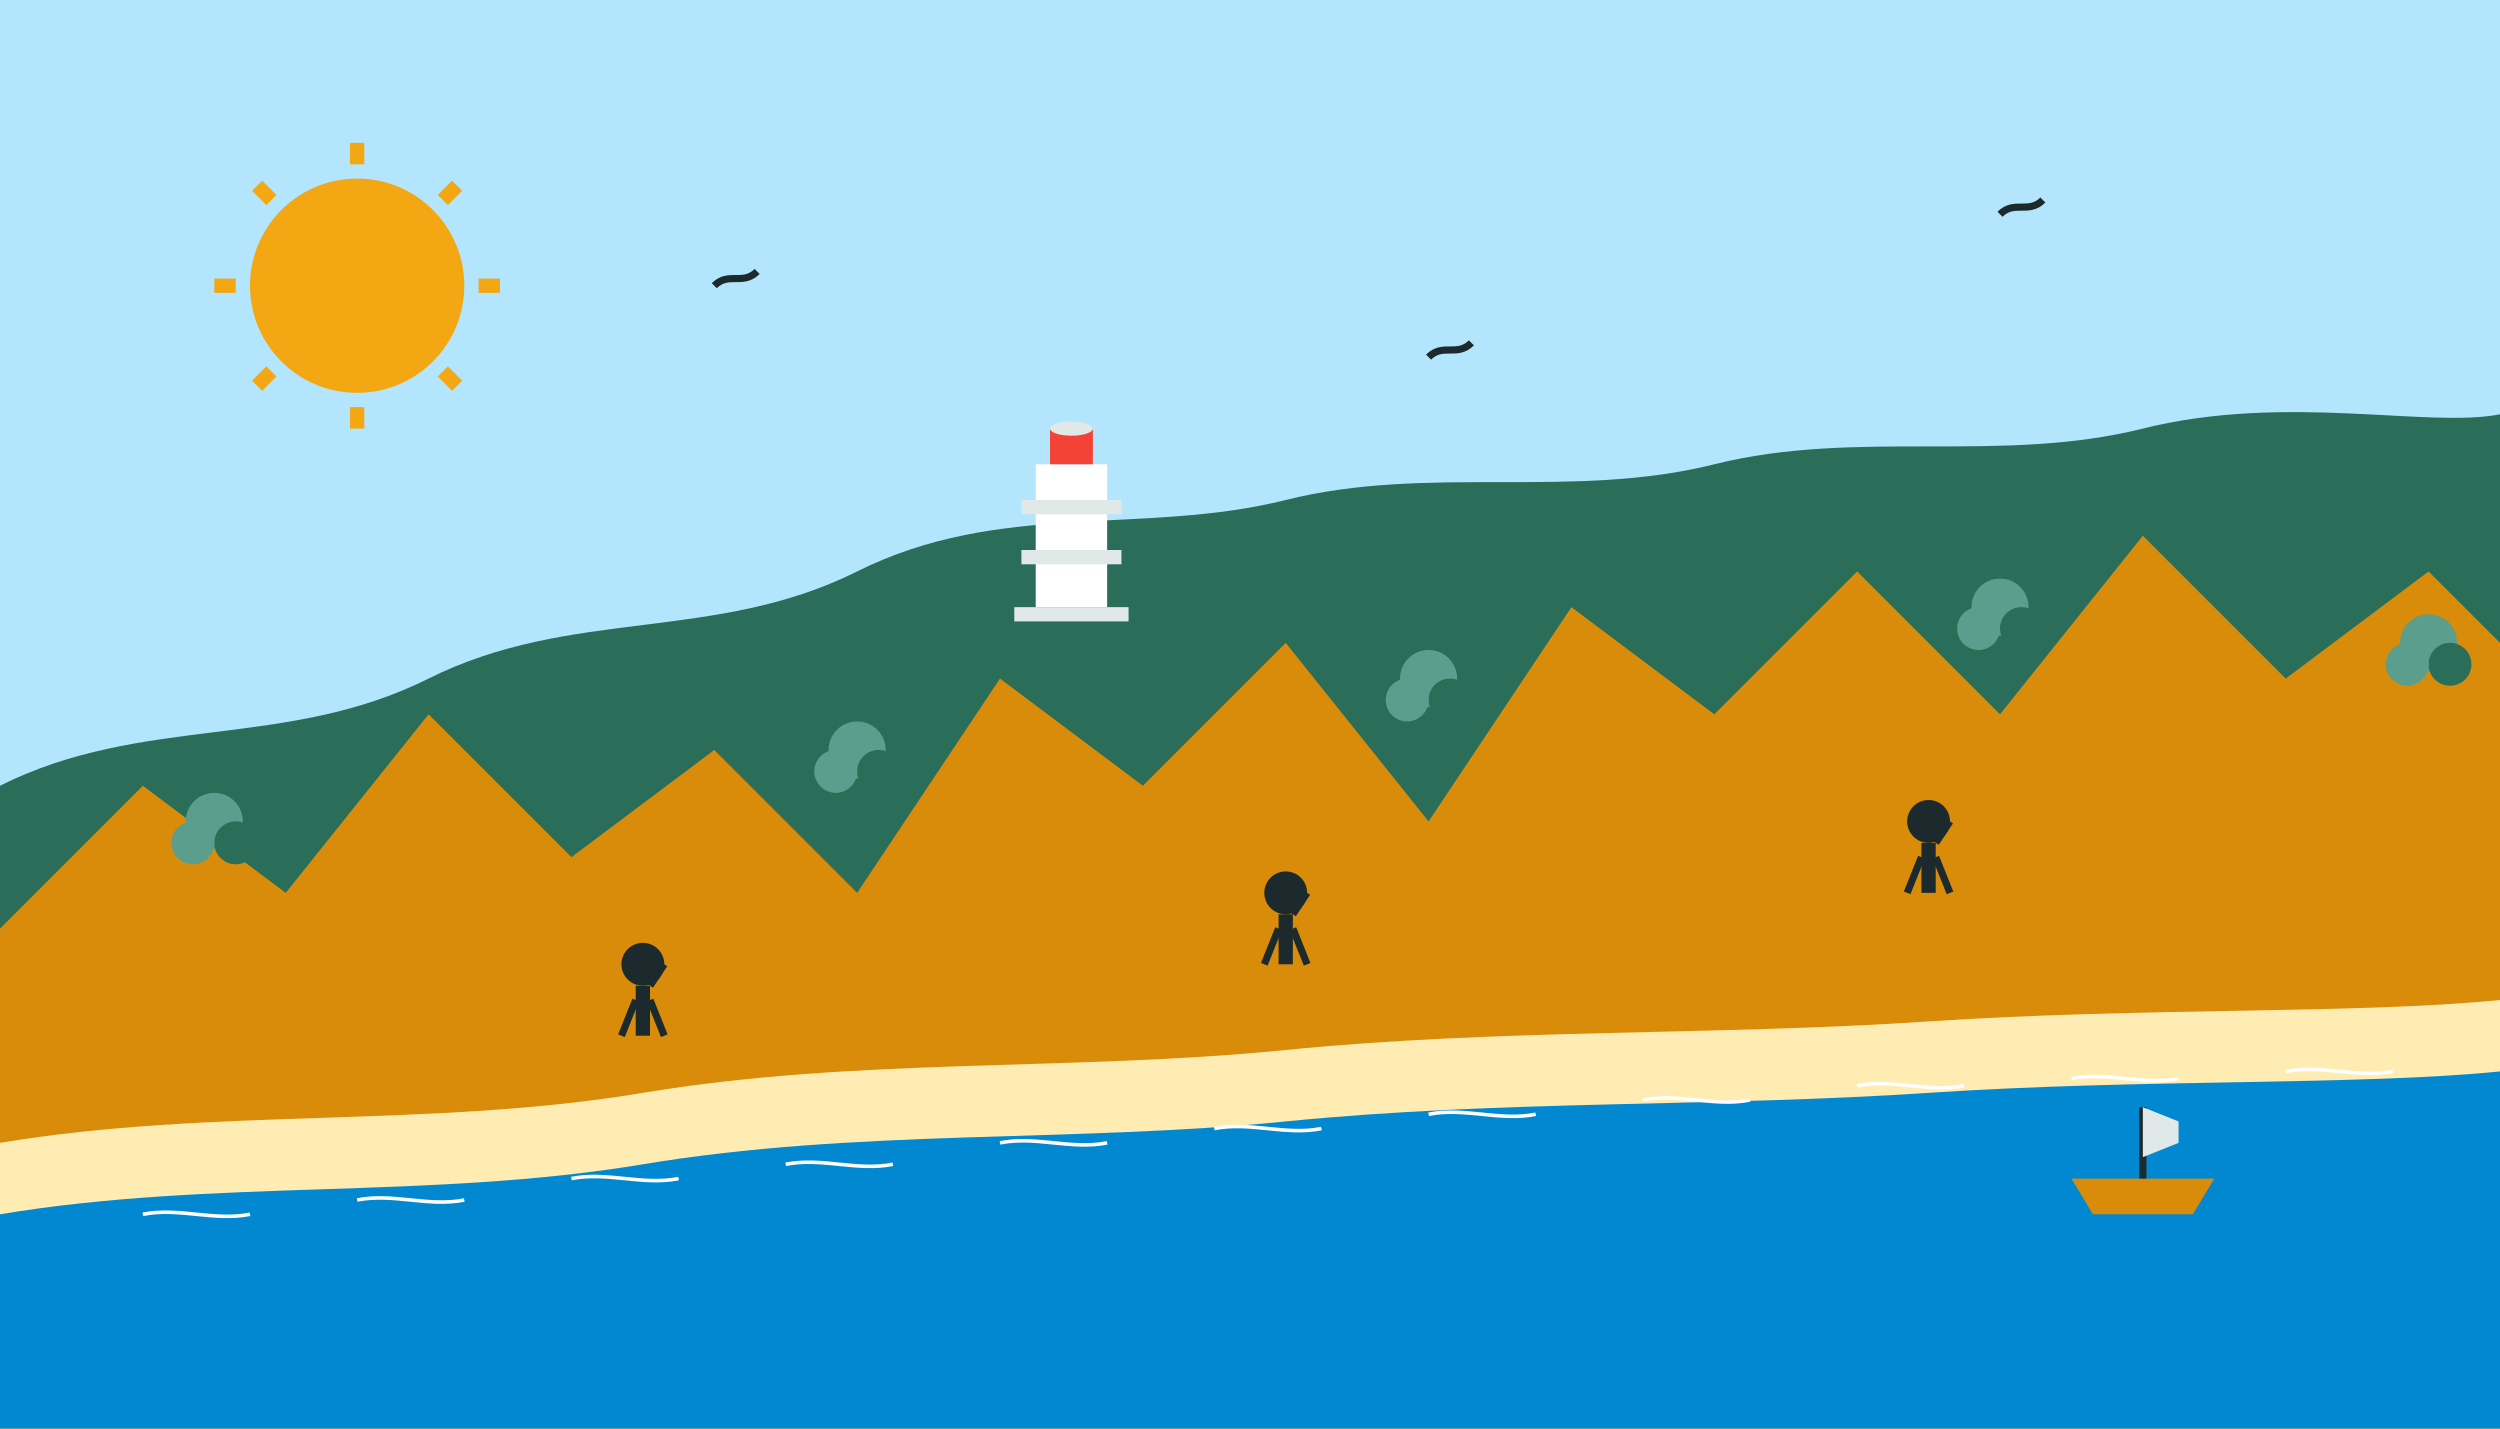 <svg width="350" height="200" viewBox="0 0 350 200" fill="none" xmlns="http://www.w3.org/2000/svg">
  <!-- Coastal Walks of Cornwall Blog Image -->
  
  <!-- Sky gradient -->
  <rect width="350" height="200" fill="#B3E5FC" />
  
  <!-- Sun -->
  <g transform="translate(50, 40)">
    <circle cx="0" cy="0" r="15" fill="#F3A712" />
    <line x1="0" y1="-20" x2="0" y2="-17" stroke="#F3A712" stroke-width="2" />
    <line x1="0" y1="17" x2="0" y2="20" stroke="#F3A712" stroke-width="2" />
    <line x1="-20" y1="0" x2="-17" y2="0" stroke="#F3A712" stroke-width="2" />
    <line x1="17" y1="0" x2="20" y2="0" stroke="#F3A712" stroke-width="2" />
    <line x1="-14" y1="-14" x2="-12" y2="-12" stroke="#F3A712" stroke-width="2" />
    <line x1="12" y1="12" x2="14" y2="14" stroke="#F3A712" stroke-width="2" />
    <line x1="-14" y1="14" x2="-12" y2="12" stroke="#F3A712" stroke-width="2" />
    <line x1="12" y1="-12" x2="14" y2="-14" stroke="#F3A712" stroke-width="2" />
  </g>
  
  <!-- Distant land mass -->
  <path d="M0 110 C20 100, 40 105, 60 95 C80 85, 100 90, 120 80 C140 70, 160 75, 180 70 C200 65, 220 70, 240 65 C260 60, 280 65, 300 60 C320 55, 340 60, 350 58 L350 200 L0 200 Z" fill="#2A6D58" />
  
  <!-- Lighthouse on distant land -->
  <g transform="translate(150, 65)">
    <rect x="-5" y="0" width="10" height="20" fill="white" />
    <rect x="-8" y="20" width="16" height="2" fill="#E1E8E8" />
    <rect x="-7" y="5" width="14" height="2" fill="#E1E8E8" />
    <rect x="-7" y="12" width="14" height="2" fill="#E1E8E8" />
    <rect x="-3" y="-5" width="6" height="5" fill="#F44336" />
    <ellipse cx="0" cy="-5" rx="3" ry="1" fill="#E1E8E8" />
  </g>
  
  <!-- Coastal cliffs -->
  <path d="M0 130 L20 110 L40 125 L60 100 L80 120 L100 105 L120 125 L140 95 L160 110 L180 90 L200 115 L220 85 L240 100 L260 80 L280 100 L300 75 L320 95 L340 80 L350 90 L350 200 L0 200 Z" fill="#D88C0A" />
  
  <!-- Beach -->
  <path d="M0 160 C30 155, 60 158, 90 153 C120 148, 150 150, 180 147 C210 144, 240 145, 270 143 C300 141, 330 142, 350 140 L350 200 L0 200 Z" fill="#FFECB3" />
  
  <!-- Ocean -->
  <path d="M0 170 C30 165, 60 168, 90 163 C120 158, 150 160, 180 157 C210 154, 240 155, 270 153 C300 151, 330 152, 350 150 L350 200 L0 200 Z" fill="#0288D1" />
  
  <!-- Ocean waves -->
  <path d="M20 170 C25 169, 30 171, 35 170" stroke="white" stroke-width="0.5" />
  <path d="M50 168 C55 167, 60 169, 65 168" stroke="white" stroke-width="0.5" />
  <path d="M80 165 C85 164, 90 166, 95 165" stroke="white" stroke-width="0.5" />
  <path d="M110 163 C115 162, 120 164, 125 163" stroke="white" stroke-width="0.5" />
  <path d="M140 160 C145 159, 150 161, 155 160" stroke="white" stroke-width="0.5" />
  <path d="M170 158 C175 157, 180 159, 185 158" stroke="white" stroke-width="0.5" />
  <path d="M200 156 C205 155, 210 157, 215 156" stroke="white" stroke-width="0.5" />
  <path d="M230 154 C235 153, 240 155, 245 154" stroke="white" stroke-width="0.5" />
  <path d="M260 152 C265 151, 270 153, 275 152" stroke="white" stroke-width="0.5" />
  <path d="M290 151 C295 150, 300 152, 305 151" stroke="white" stroke-width="0.5" />
  <path d="M320 150 C325 149, 330 151, 335 150" stroke="white" stroke-width="0.5" />
  
  <!-- Coastal path -->
  <path d="M0 140 C30 130, 60 150, 90 135 C120 120, 150 140, 180 125 C210 110, 240 130, 270 115 C300 100, 330 120, 350 110" stroke="#D88C0A" stroke-width="2" stroke-dasharray="3 2" />
  
  <!-- Hikers on the path -->
  <g transform="translate(90, 135)">
    <!-- Hiker 1 -->
    <circle cx="0" cy="0" r="3" fill="#1D2A2D" />
    <rect x="-1" y="3" width="2" height="7" fill="#1D2A2D" />
    <line x1="-1" y1="5" x2="-3" y2="10" stroke="#1D2A2D" stroke-width="1" />
    <line x1="1" y1="5" x2="3" y2="10" stroke="#1D2A2D" stroke-width="1" />
    <line x1="1" y1="3" x2="3" y2="0" stroke="#1D2A2D" stroke-width="1" />
  </g>
  
  <g transform="translate(180, 125)">
    <!-- Hiker 2 -->
    <circle cx="0" cy="0" r="3" fill="#1D2A2D" />
    <rect x="-1" y="3" width="2" height="7" fill="#1D2A2D" />
    <line x1="-1" y1="5" x2="-3" y2="10" stroke="#1D2A2D" stroke-width="1" />
    <line x1="1" y1="5" x2="3" y2="10" stroke="#1D2A2D" stroke-width="1" />
    <line x1="1" y1="3" x2="3" y2="0" stroke="#1D2A2D" stroke-width="1" />
  </g>
  
  <g transform="translate(270, 115)">
    <!-- Hiker 3 -->
    <circle cx="0" cy="0" r="3" fill="#1D2A2D" />
    <rect x="-1" y="3" width="2" height="7" fill="#1D2A2D" />
    <line x1="-1" y1="5" x2="-3" y2="10" stroke="#1D2A2D" stroke-width="1" />
    <line x1="1" y1="5" x2="3" y2="10" stroke="#1D2A2D" stroke-width="1" />
    <line x1="1" y1="3" x2="3" y2="0" stroke="#1D2A2D" stroke-width="1" />
  </g>
  
  <!-- Vegetation on cliffs -->
  <g>
    <!-- Plants and shrubs -->
    <circle cx="30" cy="115" r="4" fill="#5C9E8E" />
    <circle cx="33" cy="118" r="3" fill="#2A6D58" />
    <circle cx="27" cy="118" r="3" fill="#5C9E8E" />
    
    <circle cx="120" cy="105" r="4" fill="#5C9E8E" />
    <circle cx="123" cy="108" r="3" fill="#2A6D58" />
    <circle cx="117" cy="108" r="3" fill="#5C9E8E" />
    
    <circle cx="200" cy="95" r="4" fill="#5C9E8E" />
    <circle cx="203" cy="98" r="3" fill="#2A6D58" />
    <circle cx="197" cy="98" r="3" fill="#5C9E8E" />
    
    <circle cx="280" cy="85" r="4" fill="#5C9E8E" />
    <circle cx="283" cy="88" r="3" fill="#2A6D58" />
    <circle cx="277" cy="88" r="3" fill="#5C9E8E" />
    
    <circle cx="340" cy="90" r="4" fill="#5C9E8E" />
    <circle cx="343" cy="93" r="3" fill="#2A6D58" />
    <circle cx="337" cy="93" r="3" fill="#5C9E8E" />
  </g>
  
  <!-- Seagulls -->
  <path d="M100 40 C102 38, 104 40, 106 38" stroke="#1D2A2D" stroke-width="1" />
  <path d="M200 50 C202 48, 204 50, 206 48" stroke="#1D2A2D" stroke-width="1" />
  <path d="M280 30 C282 28, 284 30, 286 28" stroke="#1D2A2D" stroke-width="1" />
  
  <!-- Small fishing boat -->
  <g transform="translate(300, 165)">
    <path d="M-10 0 L10 0 L7 5 L-7 5 Z" fill="#D88C0A" />
    <line x1="0" y1="0" x2="0" y2="-10" stroke="#1D2A2D" stroke-width="1" />
    <path d="M0 -10 L5 -8 L5 -5 L0 -3" fill="#E1E8E8" />
  </g>
</svg>
